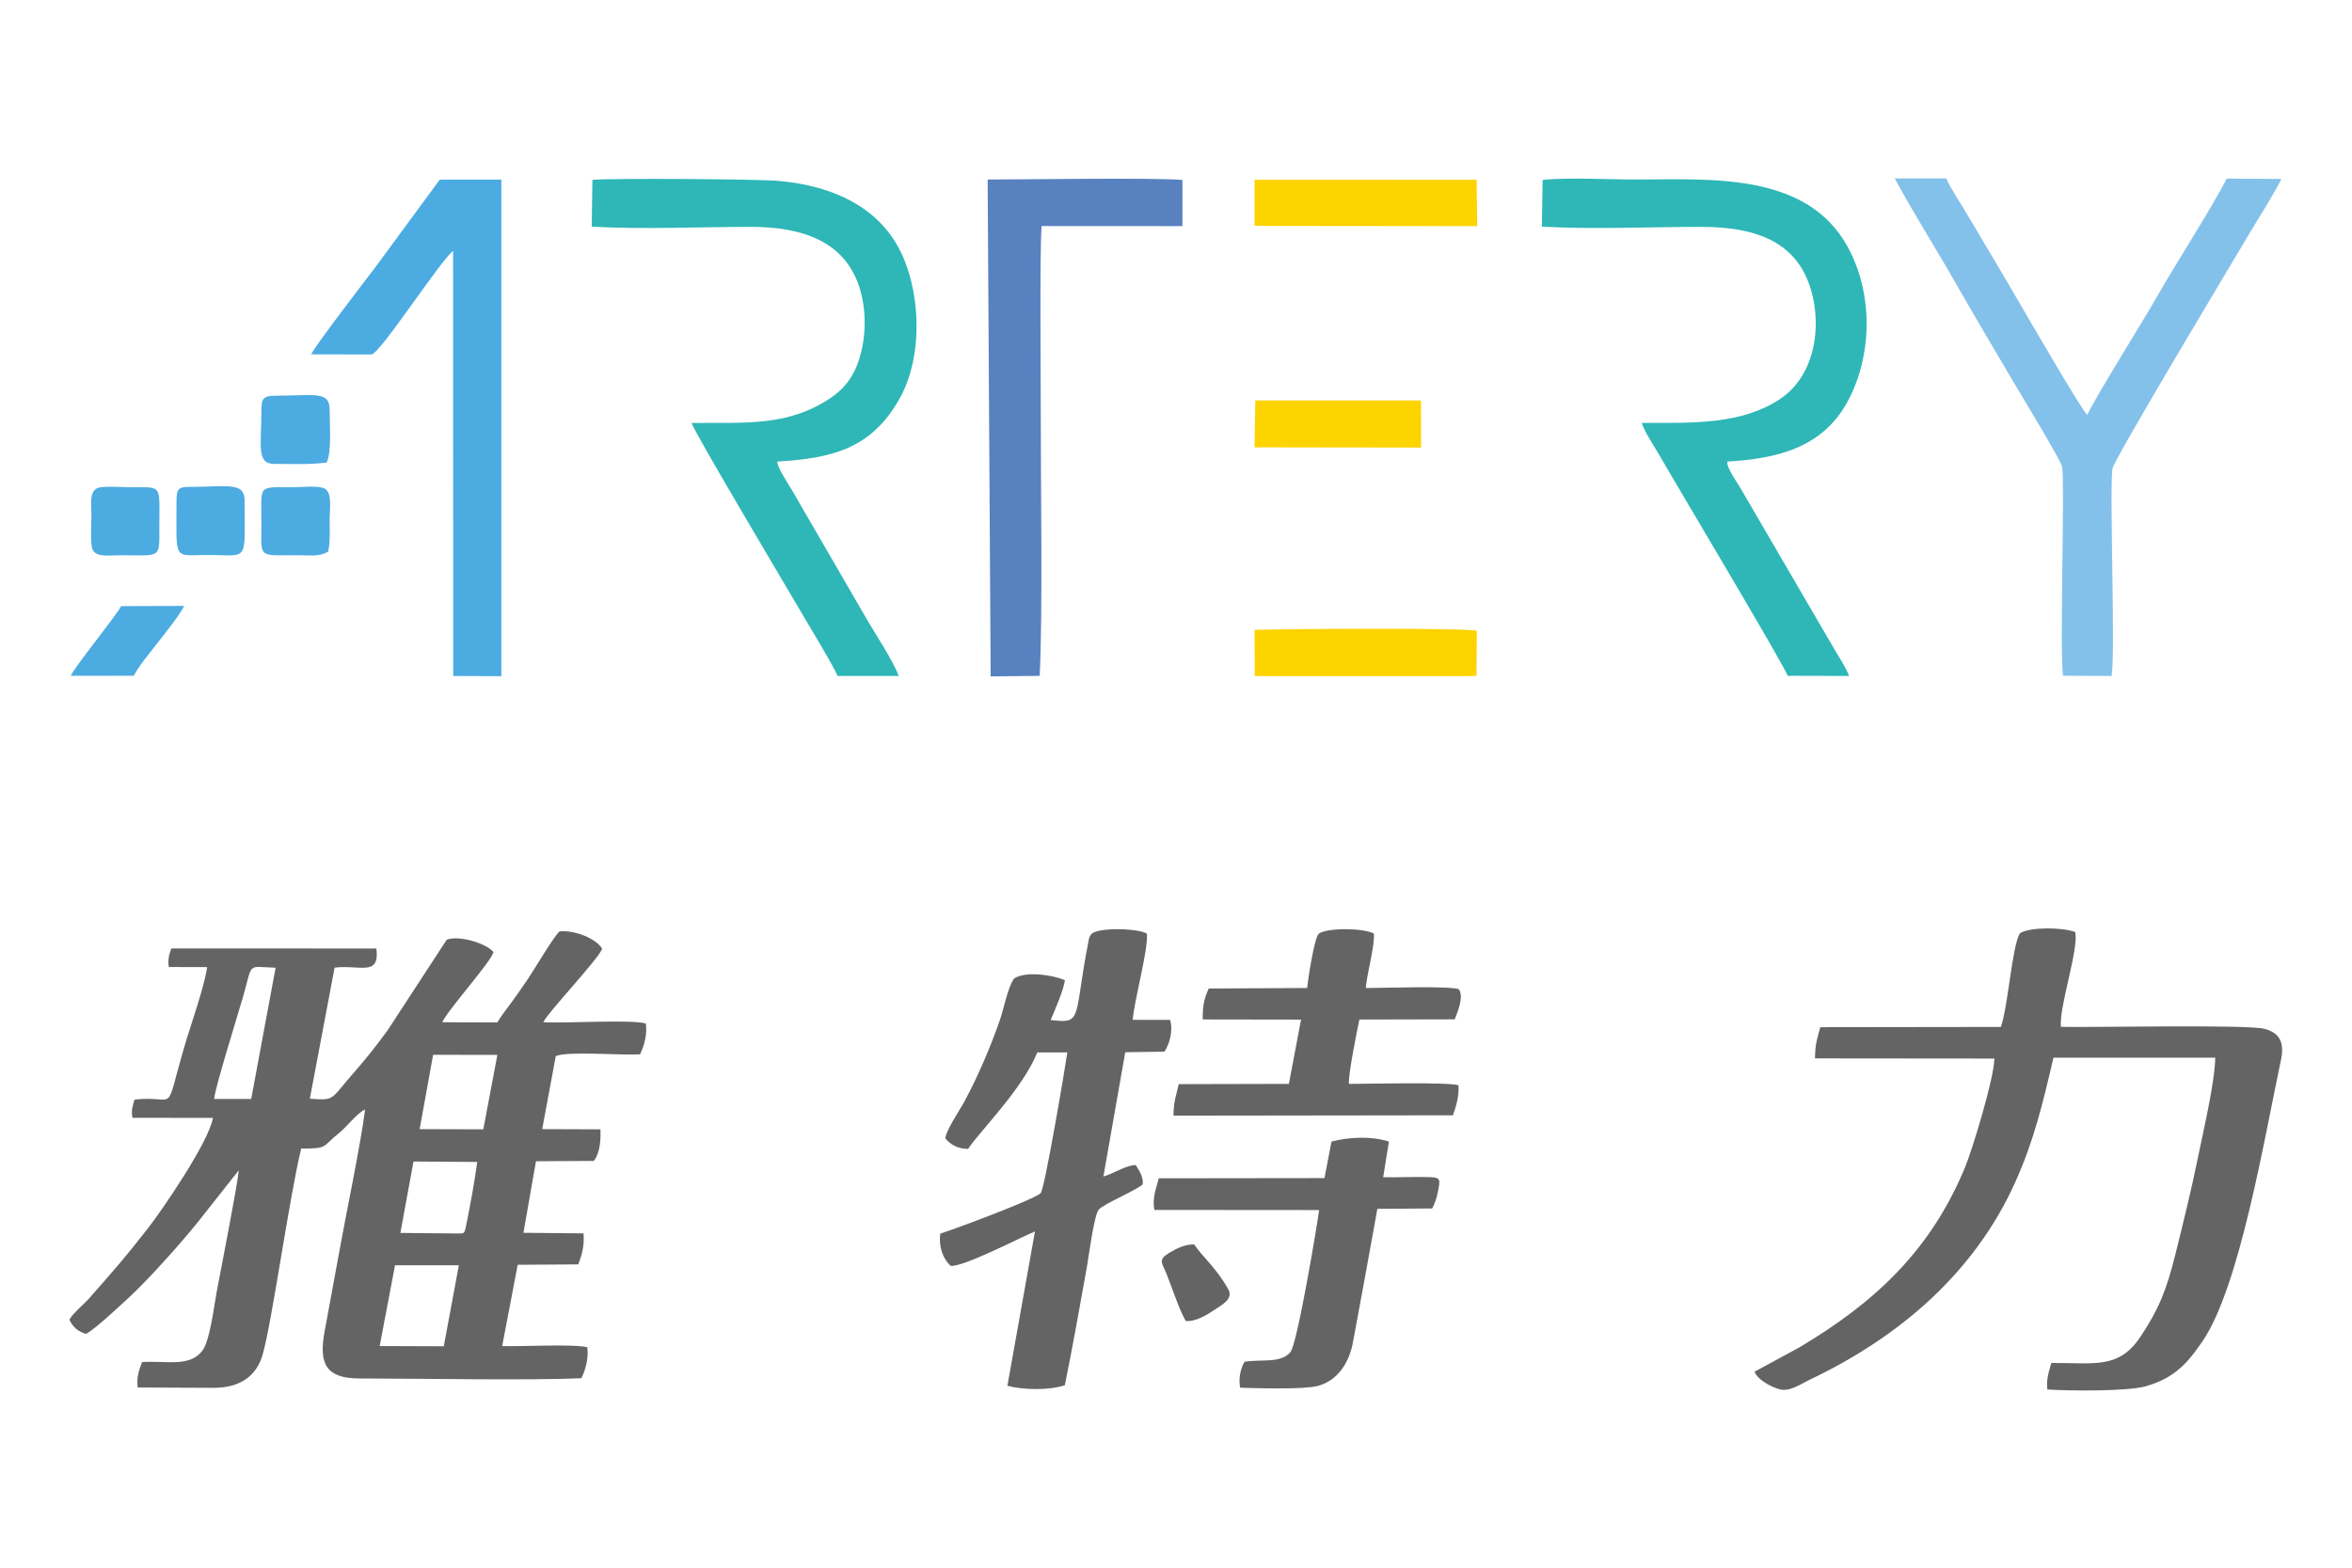 <?xml version="1.0" encoding="UTF-8"?>
<!DOCTYPE svg PUBLIC "-//W3C//DTD SVG 1.1//EN" "http://www.w3.org/Graphics/SVG/1.1/DTD/svg11.dtd">
<!-- Creator: CorelDRAW 2020 (64-Bit) -->
<svg xmlns="http://www.w3.org/2000/svg" xml:space="preserve" width="300mm" height="200mm" version="1.1" style="shape-rendering:geometricPrecision; text-rendering:geometricPrecision; image-rendering:optimizeQuality; fill-rule:evenodd; clip-rule:evenodd"
viewBox="0 0 30000 20000"
 xmlns:xlink="http://www.w3.org/1999/xlink"
 xmlns:xodm="http://www.corel.com/coreldraw/odm/2003">
 <defs>
  <style type="text/css">
   <![CDATA[
    .fil1 {fill:#2EB7B6}
    .fil3 {fill:#4CABE1}
    .fil4 {fill:#5881C0}
    .fil0 {fill:#656464}
    .fil2 {fill:#83C1EA}
    .fil5 {fill:#FDD300}
   ]]>
  </style>
 </defs>
 <g id="图层_x0020_1">
  <g id="_2471477556128">
   <path class="fil0" d="M5038.67 16141.6l814 0.18 -192.21 1033.43 -817.66 -2.85 195.87 -1030.76zm235.56 -1323.35l812.94 5.42c-35.12,257.42 -89.13,555.75 -143.7,820.96 -21.3,103.56 -23.14,91.41 -131.5,91.56l-704.99 -7.05 167.25 -910.89zm250.24 -1361.74l819.51 1.57 -179.31 949.42 -811.83 -2.14 171.63 -948.85zm-2791.94 563.54c-1.25,-105.25 294.15,-1052.39 363.45,-1289.5 135.28,-462.82 40.3,-396.83 419.52,-384.72l-311.44 1674.33 -471.53 -0.11zm4197.2 -979.23c51.21,-118.62 708.49,-808.99 750.67,-937.26 -75.42,-129.18 -344.26,-239.79 -543.23,-221.25 -67.41,55.9 -320.17,481.99 -396.41,595.91 -64.46,96.29 -125.77,183.62 -201.98,290.1 -57.36,80.14 -151.58,196.8 -195.56,274.99l-701.33 -1.77c65.15,-155.35 619.71,-764.87 652.36,-895.16 -82.63,-106.77 -434.25,-218.85 -595.89,-158.15l-754.15 1155.67c-141.47,193.61 -264.28,350.49 -417.59,524.77 -324.95,369.39 -242.9,370.72 -574.34,348.2l315.54 -1671.98c324.63,-39.84 578.7,119.13 533.02,-244.31l-2615.21 -0.46c-25.88,68.17 -48.17,141.83 -32.22,236.76l489.27 1.24c-41.05,270.85 -209.35,735.21 -291.97,1018.44 -264.27,905.9 -77.73,610.72 -634,671.52 -22.55,68.81 -45.95,139.67 -27.5,232.75l1027.15 0.86c-54.42,312.16 -652.12,1180.29 -822.28,1399.19 -303.38,390.26 -434.98,536.16 -751.84,897.57 -68,77.56 -214.77,198.16 -257.05,277.4 41.05,88.41 103.04,150.95 213.49,181.86 126.63,-71.4 425.69,-354.62 549.32,-467.56 242.92,-221.92 751.77,-790.24 954.33,-1058.68l443.04 -560.89c-16.2,195.94 -230.18,1270.48 -281.97,1553.39 -35.95,196.41 -85.59,616.08 -180.31,744.66 -162.14,220.13 -467.72,125.97 -771.02,148.81 -42.21,108.56 -70.64,190.79 -55.81,323.79l969.82 4.33c339.69,0 545.55,-154.1 622.99,-419.73 119.79,-410.9 334.69,-1979.66 492.71,-2632.87 352.45,0 261.66,-22.36 472.98,-189.65 115.77,-91.64 231.13,-257.17 342.32,-308.81 -52.29,424.03 -256.05,1399.32 -343.54,1889.82 -55.72,312.41 -115.77,630.45 -173.05,941.22 -76.58,415.47 16.71,600.49 448.52,600.49 701.86,0.09 2218.98,27.44 2826.99,-3.67 51.22,-103.05 93.47,-250.66 75.49,-394.59 -178.18,-44.45 -842.32,-6.89 -1085.97,-15.1l197.8 -1036.91 773.13 -5.06c46.48,-126.72 78.38,-231.9 66.9,-395.61l-766.62 -7.45 159.76 -912.67 739.05 -4.34c74,-100.37 90.1,-254.42 83.21,-402.82l-742.66 -2.56 172.93 -931.26c141.57,-66.9 850.9,-7.61 1075.06,-23.08 51.58,-106.69 93.78,-250.16 73.72,-393.51 -194.6,-54.69 -1026.1,1.26 -1308.07,-16.58z"/>
   <path class="fil0" d="M26287.26 13100.5c-28.14,-245.79 234.6,-1007.13 181.02,-1211.07 -167.97,-60.32 -575.36,-65.44 -704.37,16.69 -101.41,170.23 -148.27,922.28 -242.6,1195.2l-2303.01 3.18c-42.37,153.58 -65.22,209.53 -67.81,397.97l2288.26 2.18c-3.09,248.86 -280.18,1159.38 -374.42,1387.38 -441.64,1068.38 -1159.33,1730.06 -2113.52,2297.45l-571.11 310.18c34.71,95.58 193.38,188.75 316.57,223.5 129.76,36.59 264.26,-62.75 374.64,-115.1 1163.12,-551.72 2120.32,-1376.41 2640.06,-2540.24 233.44,-522.72 344.46,-987.53 481.18,-1574.57l2063.74 0c-4.61,314.52 -156.08,952.7 -222.46,1281.29 -84.01,415.81 -185.24,819.79 -283.41,1217.62 -115.26,467.07 -216.88,713.79 -444.11,1055.56 -277.28,417.06 -567.27,340.05 -1140.92,340.05 -28.74,106.35 -66.9,204.86 -50.61,339.07 275.42,17.42 1015.28,25.67 1251.68,-40.46 379.4,-106.12 547.09,-310.73 728.97,-577.79 473.36,-695.02 791.36,-2608.6 998.9,-3585.97 47.35,-222.96 -15.46,-347.32 -214.03,-397.94 -219.68,-55.99 -2180.12,-16.23 -2592.64,-24.18z"/>
   <path class="fil1" d="M7547.26 2891.11c637.16,37.59 1383.27,3.09 2031,3.09 677.06,0 1159.01,196.34 1357.95,699.27 101.88,257.56 120.93,593.74 51.29,885.72 -73.14,306.69 -209.46,478.77 -413.51,611.72 -530.58,345.7 -1048.86,300.77 -1753.51,304.78 43.43,134.5 1261.17,2178.34 1395.18,2409.22 79.82,137.51 432.96,718.8 466.74,818.31l781.98 0.43c-71.46,-187.65 -281.12,-509.91 -390.14,-692.67l-982.38 -1694.21c-35.39,-60.14 -187.43,-288.75 -176.6,-348.13 688.69,-42.36 1203,-158.15 1564.24,-812.79 303.54,-550.09 265.3,-1392.31 -20.22,-1919.55 -265.98,-491.17 -796.62,-785.28 -1535.78,-849.22 -260.49,-22.53 -2134.73,-35.44 -2367.06,-12.39l-9.18 596.42z"/>
   <path class="fil1" d="M19666.68 2891.14c638.28,37.11 1383.05,3.26 2031.4,3.07 670.52,-0.2 1159.07,175.09 1363.5,693.64 191.58,485.95 122.15,1189.76 -363.48,1507.18 -490.26,320.46 -1086.97,300.26 -1756.96,300.26 27.35,104.22 166.36,309.15 223.86,410.29 190.43,334.97 1593.89,2684.28 1637.44,2815.91l782.24 2.11c-40.44,-113.42 -135.34,-251.17 -194.33,-353.41l-1182.51 -2029.26c-48.48,-84.78 -191.96,-281.77 -174.83,-352.58 639.62,-37.99 1234.46,-175.64 1553.79,-804.03 297.75,-585.9 301.01,-1350.68 -20.54,-1936.72 -525.8,-958.28 -1764.98,-857.53 -2703.3,-857.53 -355.56,0 -847.85,-28.36 -1186.76,4.52l-9.52 596.55z"/>
   <path class="fil0" d="M14447.3 13010.77c26.41,-281.96 197.44,-880.08 182.14,-1099.93 -131.45,-75.84 -661.47,-78.11 -713.21,11.24l-17.67 29.66c-2.24,4.88 -4.73,10.52 -6.73,15.75l-40.14 211.63c-148.15,826.95 -59.31,881.17 -450.52,833.83 49.09,-116.52 164.92,-376.49 181.86,-508.25 -148.4,-63.28 -489.38,-121.28 -647.89,-22.26 -83.07,117.22 -130.76,387.31 -185.49,542.61 -125.09,354.98 -270.21,691.72 -441.79,1015.83 -59.55,112.49 -240.65,375.95 -250.14,482.35 60.95,74.4 154.7,134.45 290.21,134.06 141.35,-215.77 699.53,-769.82 882.6,-1230.94l383.19 0c-30.13,214.16 -288.11,1732.96 -339.02,1794.8 -72.88,77.13 -1104.99,463.1 -1281.74,517.03 -21.66,168.25 33.99,322.17 133.46,411.96 173.98,9.81 879.27,-359.5 1074.59,-439.48l-351.63 1968.33c201.61,54.94 535.26,60.14 732.74,-6.85 99.2,-488.88 190.3,-1000.75 279.75,-1499.73 23.8,-132.78 92.88,-679.84 155.22,-744.03 72.64,-74.78 441.27,-225.25 558.95,-317.57 8.08,-106.51 -51.3,-183.65 -89.33,-247.45 -133.51,3.19 -279.78,109.84 -412.68,145.63l278.64 -1584.96 500.01 -7.48c64.08,-94.42 114.4,-271.67 70.86,-405.28l-476.24 -0.5z"/>
   <path class="fil2" d="M26315.23 8620.61l617.28 3.13c52.3,-234.55 -26.63,-2343.76 11.86,-2644.23 14.21,-110.92 1578.4,-2716.24 1765.44,-3030.93 117.25,-197.26 280.97,-449.7 390.14,-665.9l-697.62 -3.6c-209.33,404.07 -632.46,1054.68 -890.27,1506.22 -206.96,362.49 -750.32,1222.43 -889.17,1507.71 -76.47,-68.43 -790.33,-1301.54 -902.52,-1494.21 -153.23,-263.14 -293.18,-499.62 -445.32,-753.94 -76.88,-128.5 -143.9,-245.44 -223.6,-376.23 -65.85,-108.05 -181.22,-283.14 -226.44,-392.34l-657.66 -0.26c226.6,422.36 527.67,896.61 776.99,1335.07 257.29,452.5 521.49,893.92 782.21,1337.21 67.8,115.28 562.76,928.22 576.76,1010.9 34.54,204.23 -34.17,2415.2 11.92,2661.4z"/>
   <path class="fil3" d="M3969.87 4520.47l769.04 1.48c115.81,-18.27 862.43,-1176.75 1040.09,-1321.82l1.9 5423.61 613.97 2.73 -0.08 -6335.19 -785.39 0.31 -815.37 1108.84c-126.63,167.65 -777.15,1010.94 -824.16,1120.04z"/>
   <path class="fil4" d="M12636.11 8629.14l625.23 -6.73c40.18,-809.76 12.62,-2442.29 13.97,-3328.22 0.68,-450.19 -15.57,-2089.09 10.85,-2410.02l1796.06 0.31 0 -588.81c-403.46,-31.4 -1964.36,-5.6 -2484.71,-5.6l38.6 6339.07z"/>
   <path class="fil0" d="M17420.68 12605.08c16.51,-194.93 115.78,-534.09 103.32,-694.24 -124.85,-72.17 -592.43,-78.82 -703.32,1.28 -57.21,53.66 -137.5,582.73 -148.16,692.44l-1254.79 6.61c-63.94,136.74 -77.6,229.25 -76.99,394.67l1254.25 1.91 -155.12 819.87 -1404.87 3.35c-31.91,144.26 -67.89,224.96 -66.34,402.14l3563.33 -4.64c40.14,-111.29 79.26,-238.44 71.78,-382.98 -124.57,-43.36 -1178.21,-17.47 -1397.37,-17.47 -13.99,-97.71 102.15,-681.98 132.81,-821.15l1216.52 -2.68c30.55,-82.61 120.18,-284.62 53.42,-382.29 -85.38,-48.08 -1003.78,-16.82 -1188.47,-16.82z"/>
   <path class="fil0" d="M17715.63 14564c-225.26,-73.2 -505.95,-58.18 -732.09,-0.53l-89.87 466.2 -2113.01 2.66c-33.79,127.68 -85.25,254.05 -57.26,403.29l2102.03 1.69c-22.39,177.57 -277.34,1708.48 -366.05,1812.63 -125.59,147.46 -366.15,86.43 -585.67,123.44 -54.75,95.99 -77.4,216.67 -54.99,330.67 217.72,6.56 804.8,24.18 986.39,-22 243.63,-61.95 400.57,-281.85 451.13,-553.06 105.43,-565.65 210.29,-1137.17 312.25,-1706.96l699.59 -4.92c32.6,-63.66 59.35,-137.08 75.36,-225.94 23.72,-131.6 34.88,-168.5 -90.08,-173.43 -194.26,-7.67 -408.07,5.03 -610.71,0.67l72.98 -454.41z"/>
   <path class="fil5" d="M16004.37 8624.64l83.47 1.38 2655.23 -0.23 90.3 -5.22 3.18 -572.25c-131.71,-42.3 -2518.45,-24.75 -2833.8,-12.76l1.62 589.08z"/>
   <polygon class="fil5" points="16002.75,2881.83 18842.32,2885 18834.09,2294 16002.75,2292.04 "/>
   <polygon class="fil5" points="16002.2,5707.14 18125.53,5710.07 18125.21,5108.91 16011.73,5109.03 "/>
   <path class="fil3" d="M3334.49 5229.95c0,448.91 -67.63,688.17 162.46,688.17 237.24,0 442.76,11.95 670.12,-17.39 65.03,-140.71 37.69,-462.06 37.69,-670.78 0,-248.96 -194.33,-181.99 -686.4,-181.99 -157.9,0 -183.87,34.5 -183.87,181.99z"/>
   <path class="fil3" d="M4185.51 7037.31c28.49,-119.71 19.2,-277.75 19.25,-415.5 0.04,-120.5 35.18,-334.82 -62.04,-387.99 -78.65,-43 -305.7,-17.49 -410.23,-17.52 -455.61,-0.15 -397.85,-41.8 -398.03,469.75 -0.16,443.34 -51.97,397.33 462.27,397.53 167.67,0.07 277.53,21.53 388.78,-46.27z"/>
   <path class="fil3" d="M2251.54 6386.26c0,804.4 -52.51,690.27 431.71,694.22 493.55,4.02 436.98,93.55 436.98,-694.22 0,-243.75 -228.38,-174.74 -699.29,-174.74 -143.97,0 -169.4,24.52 -169.4,174.74z"/>
   <path class="fil3" d="M1242.57 6227.42c-108.65,48.3 -76.31,214.54 -76.12,351.55 0.12,97.15 -18.49,360.52 14.83,433.65 46.48,102.04 225.17,71.11 345.64,70.97 528.19,-0.59 506.21,53.96 505.5,-354.68 -0.95,-550.24 49.96,-513.37 -355.58,-512.63 -101.4,0.18 -363.19,-20.46 -434.27,11.14z"/>
   <path class="fil3" d="M902.52 8621.98l804.3 -1.22c52.35,-111.69 229.06,-321.35 314.59,-434 66.58,-87.68 291.82,-363.58 325.62,-456.42l-801.86 2.52c-67.46,129.93 -596.78,777.09 -642.65,889.12z"/>
   <path class="fil0" d="M15230.63 15875.31c-130.84,2.11 -223.35,53.36 -316.31,108.27 -149.69,88.43 -92.39,125.69 -30.68,279.21 66.14,164.58 156.91,446.28 240.62,589.57 121.83,14.32 278.53,-81.34 367.23,-142.13 99.1,-67.92 244.49,-138.55 174.41,-263.79 -149.55,-267.3 -325.99,-410.87 -435.27,-571.13z"/>
  </g>
 </g>
</svg>
